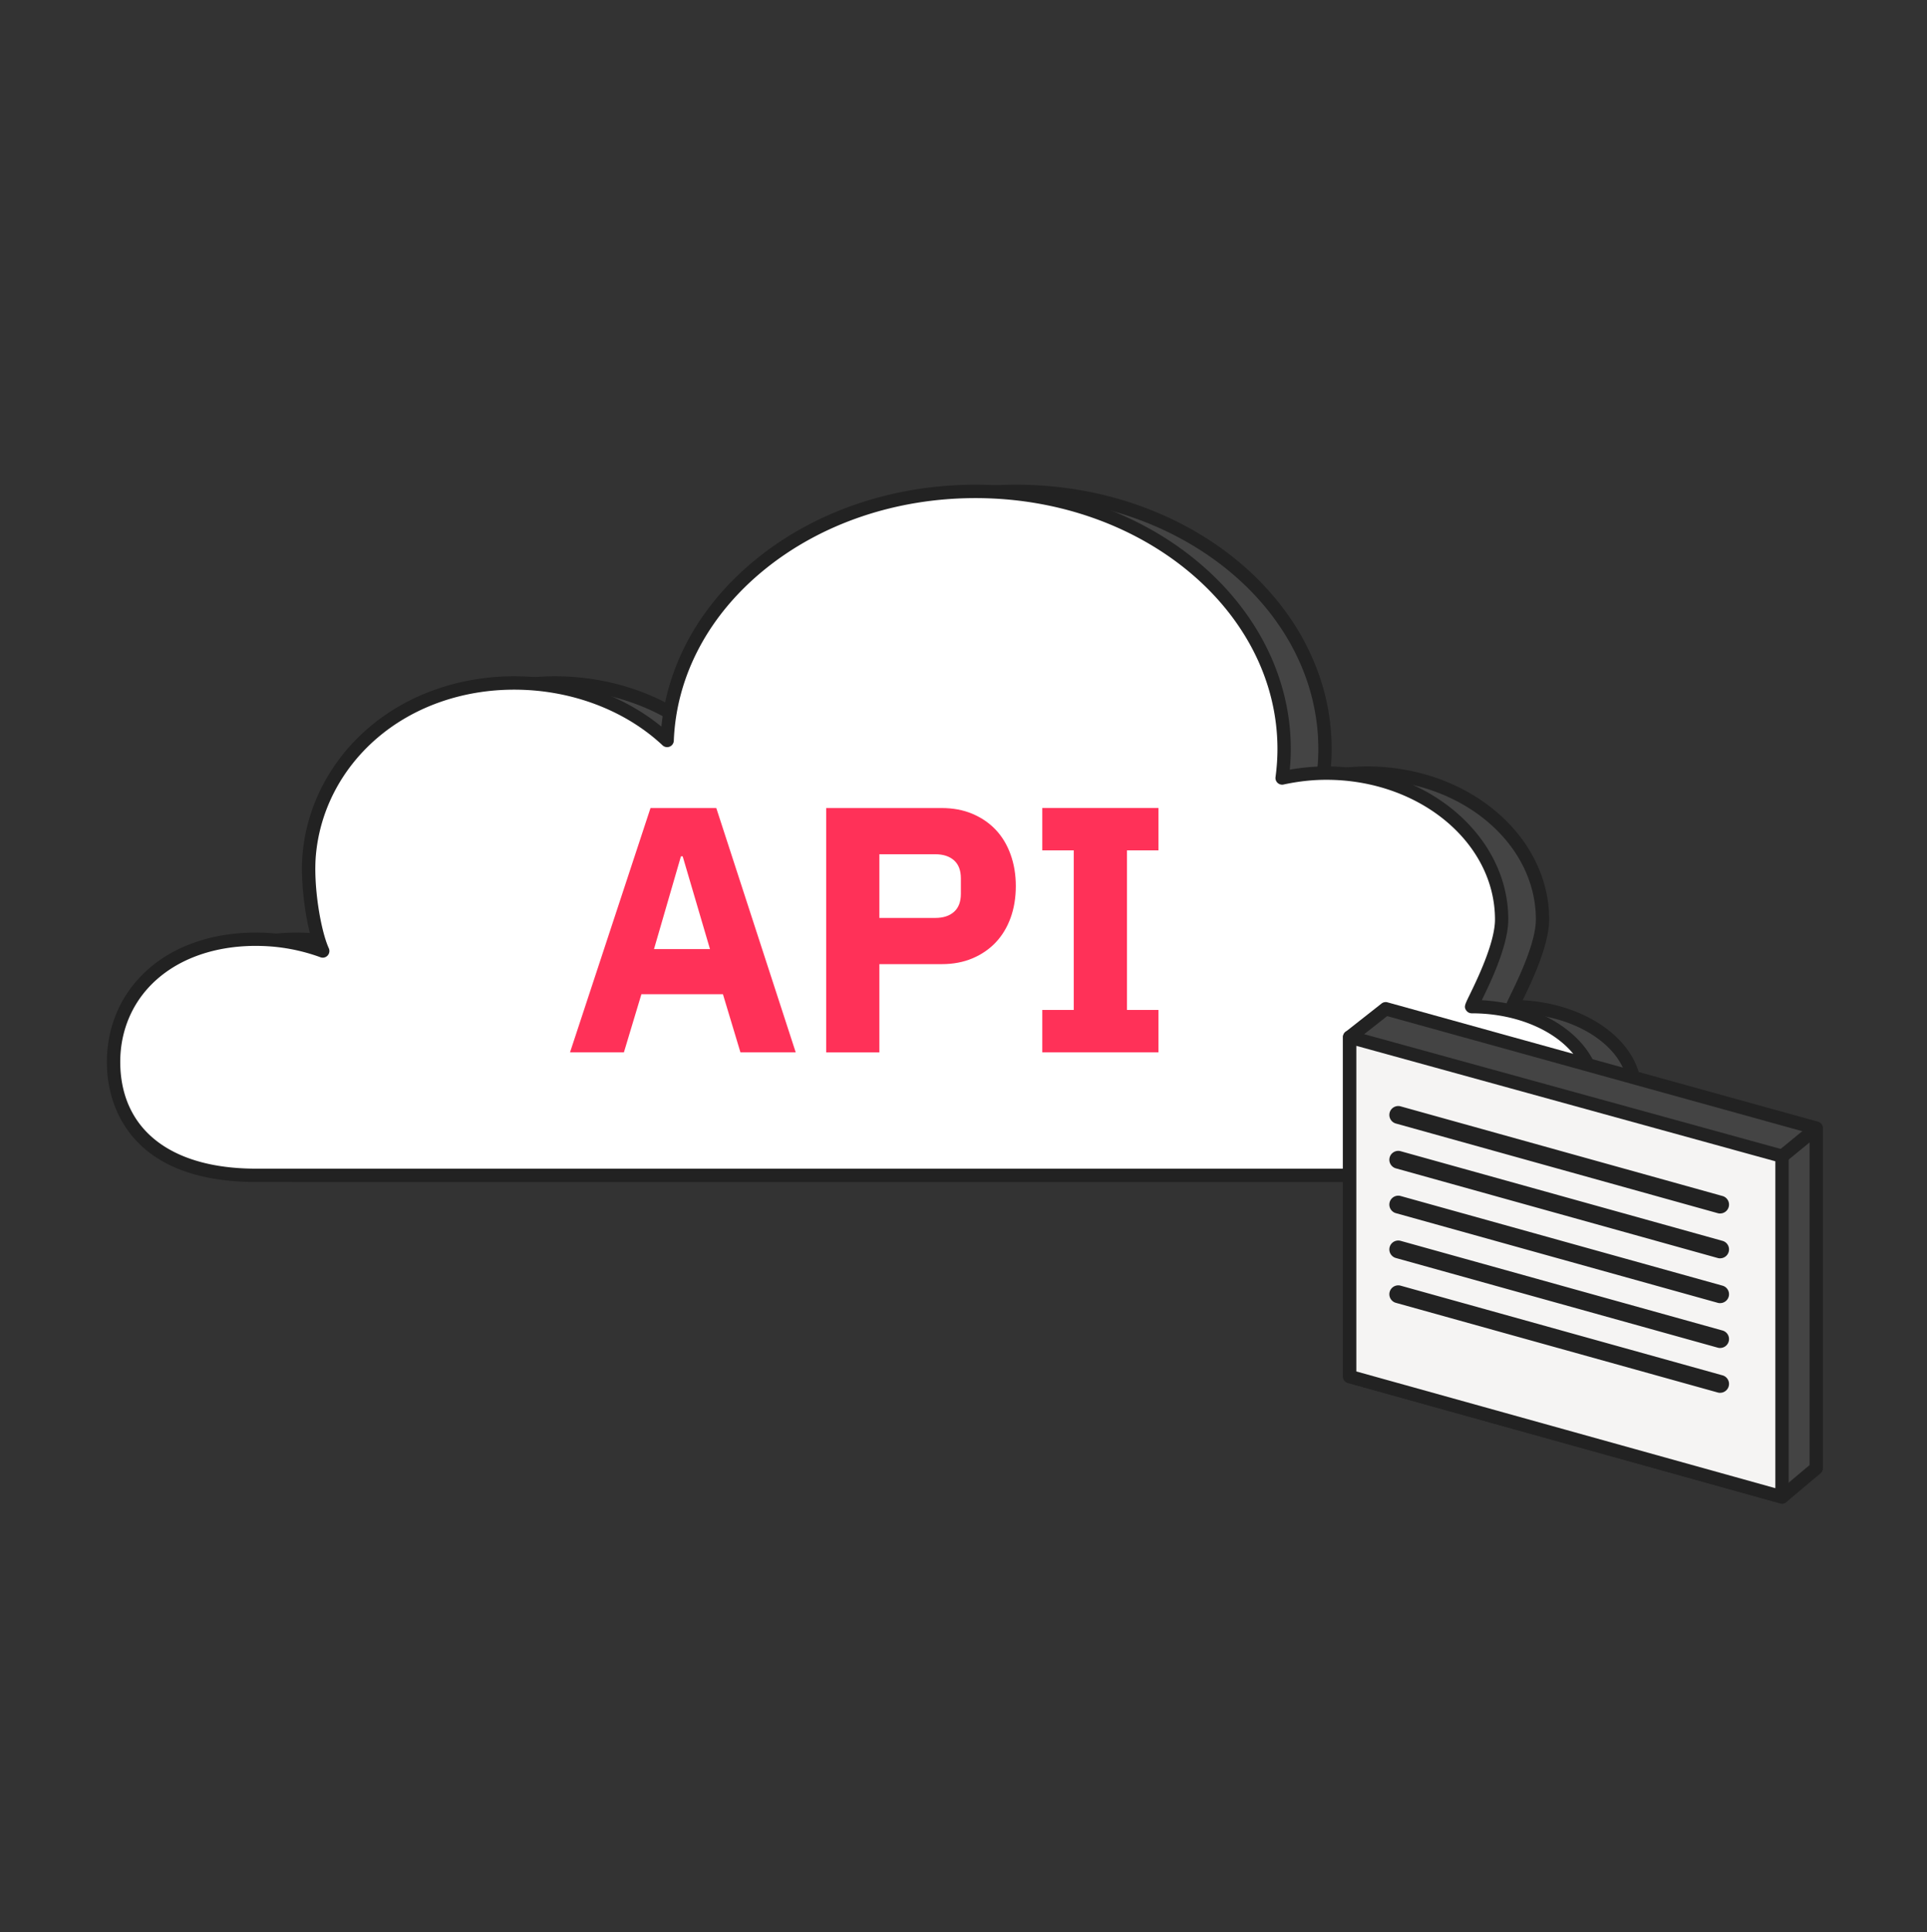 <svg xmlns="http://www.w3.org/2000/svg" width="400" height="401" fill="none" viewBox="0 0 400 401"><rect x="0" y="0" width="400" height="401" fill="#333333" stroke="none"/><path fill="#444" d="M313.985 208.909c-.345 0 6.21-11.285 6.21-18.09 0-16.775-16.295-30.375-36.4-30.375-3.17 0-6.235.375-9.165 1.01.265-1.975.415-3.975.415-6.01 0-29.53-28.68-53.465-64.065-53.465s-62.88 22.985-64.01 51.685c-7.79-7.3-19.105-11.925-31.745-11.925-23.49 0-40.73 15.975-42.535 35.5-.625 6.74 1.015 16.215 2.79 20.125-4.24-1.56-8.92-2.44-13.855-2.44-19.02 0-30.905 12.375-29.45 27.985 1.13 12.115 10.43 21.015 29.45 21.015h252.36c14.015 0 25.38-7.835 25.38-17.505 0-9.67-11.36-17.505-25.38-17.505v-.005Z"/><path fill="#222" d="M313.985 245.305H61.625c-25.95 0-30.205-15.575-30.83-22.27-.7-7.515 1.58-14.575 6.415-19.885 5.65-6.2 14.32-9.61 24.415-9.61 3.975 0 7.865.545 11.6 1.63-1.425-4.855-2.435-12.44-1.915-18.055.925-10 5.76-19.23 13.61-25.995 8.06-6.94 18.82-10.765 30.305-10.765s22.38 3.775 30.555 10.435c1.325-13.24 8.26-25.51 19.745-34.805 12.255-9.925 28.4-15.39 45.45-15.39 36.09 0 65.445 24.605 65.445 54.85 0 1.395-.07 2.83-.21 4.285a44.222 44.222 0 0 1 7.575-.67c20.835 0 37.785 14.25 37.785 31.76 0 5.39-3.665 13-5.495 16.76 13.78.76 24.665 8.915 24.665 18.835 0 10.415-12.005 18.89-26.765 18.89h.01Zm-252.36-49c-9.305 0-17.25 3.095-22.365 8.71-4.305 4.725-6.33 11.035-5.705 17.765 1.17 12.555 11.4 19.76 28.07 19.76h252.36c13.23 0 23.995-7.23 23.995-16.12s-10.765-16.12-23.995-16.12c-.475 0-.93-.25-1.185-.655-.45-.715-.27-1.085.725-3.13 1.58-3.25 5.285-10.87 5.285-15.69 0-15.985-15.71-28.995-35.015-28.995-2.895 0-5.88.33-8.875.98a1.384 1.384 0 0 1-1.665-1.535c.265-1.985.4-3.94.4-5.825 0-28.72-28.12-52.08-62.68-52.08-16.42 0-31.945 5.245-43.71 14.77-11.665 9.445-18.385 22.085-18.915 35.585-.02.54-.355 1.02-.86 1.225-.5.205-1.075.1-1.47-.27-7.835-7.34-19.06-11.555-30.795-11.555-10.82 0-20.94 3.585-28.5 10.09-7.305 6.29-11.8 14.87-12.66 24.15-.585 6.335.955 15.645 2.67 19.425.23.51.135 1.105-.245 1.515-.38.41-.965.55-1.49.355a38.69 38.69 0 0 0-13.375-2.355Z"/><path fill="#fff" d="M305.495 208.909c-.345 0 6.21-11.285 6.21-18.09 0-16.775-16.295-30.375-36.4-30.375-3.17 0-6.235.375-9.165 1.01.265-1.975.415-3.975.415-6.01 0-29.53-28.68-53.465-64.065-53.465s-62.88 22.985-64.01 51.685c-7.79-7.3-19.105-11.925-31.745-11.925-23.49 0-40.73 15.975-42.535 35.5-.625 6.74 1.015 16.215 2.79 20.125-4.24-1.56-8.92-2.44-13.855-2.44-19.02 0-30.905 12.375-29.45 27.985 1.13 12.115 10.43 21.015 29.45 21.015h252.36c14.015 0 25.38-7.835 25.38-17.505 0-9.67-11.36-17.505-25.38-17.505v-.005Z"/><path fill="#222" d="M305.495 245.305H53.14c-25.95 0-30.205-15.575-30.83-22.27-.7-7.515 1.58-14.575 6.415-19.885 5.645-6.2 14.315-9.61 24.41-9.61 3.975 0 7.865.545 11.6 1.63-1.425-4.855-2.435-12.44-1.915-18.055.925-10 5.76-19.23 13.61-25.995 8.06-6.94 18.82-10.765 30.305-10.765s22.38 3.775 30.555 10.435c1.325-13.24 8.26-25.51 19.745-34.805 12.255-9.925 28.4-15.39 45.45-15.39 36.09 0 65.45 24.605 65.45 54.85 0 1.395-.07 2.83-.21 4.285a44.222 44.222 0 0 1 7.575-.67c20.835 0 37.785 14.25 37.785 31.76 0 5.39-3.665 12.995-5.495 16.76 13.78.76 24.665 8.915 24.665 18.835 0 10.415-12.005 18.89-26.765 18.89h.005Zm-252.355-49c-9.305 0-17.25 3.095-22.365 8.71-4.305 4.725-6.33 11.035-5.705 17.765 1.17 12.555 11.4 19.76 28.07 19.76H305.5c13.23 0 23.995-7.23 23.995-16.12S318.73 210.3 305.5 210.3c-.475 0-.93-.25-1.185-.655-.445-.715-.27-1.085.725-3.125 1.58-3.25 5.285-10.87 5.285-15.69 0-15.985-15.71-28.995-35.015-28.995-2.895 0-5.88.33-8.875.98a1.384 1.384 0 0 1-1.665-1.535c.265-1.985.4-3.945.4-5.825 0-28.72-28.12-52.08-62.68-52.08-16.42 0-31.945 5.245-43.71 14.77-11.665 9.445-18.385 22.085-18.915 35.585-.02.54-.355 1.02-.86 1.225-.5.205-1.075.1-1.47-.27-7.835-7.34-19.06-11.555-30.795-11.555-10.82 0-20.94 3.585-28.5 10.09-7.305 6.29-11.8 14.87-12.66 24.15-.585 6.335.955 15.64 2.67 19.425.23.51.135 1.105-.245 1.515-.38.41-.965.55-1.49.355a38.69 38.69 0 0 0-13.375-2.355v-.005Z"/><path fill="#FF3158" d="m153.695 218.394-3.63-12.055H133.14l-3.63 12.055h-11.185l16.705-50.695h13.655l16.485 50.695h-11.475Zm-11.985-40.675h-.365l-5.59 19.25h11.62l-5.665-19.25ZM171.495 218.394v-50.695h23.97c2.37 0 4.505.4 6.39 1.2 1.89.8 3.495 1.9 4.83 3.305 1.33 1.405 2.36 3.11 3.085 5.12.725 2.01 1.09 4.2 1.09 6.57s-.365 4.625-1.09 6.61c-.725 1.985-1.755 3.68-3.085 5.085-1.33 1.405-2.94 2.505-4.83 3.305-1.89.8-4.02 1.2-6.39 1.2h-12.93v18.305h-11.04v-.005Zm11.04-27.89h11.62c1.645 0 2.94-.425 3.885-1.27.945-.845 1.415-2.095 1.415-3.74v-3.195c0-1.645-.47-2.895-1.415-3.74-.945-.845-2.24-1.27-3.885-1.27h-11.62v13.22-.005ZM216.354 218.394v-8.79h6.535v-33.12h-6.535v-8.79h24.115v8.79h-6.535v33.12h6.535v8.79h-24.115Z"/><path fill="#444" d="m280.16 285.674 89.745 24.996 7.105-5.966V234.13l-89.375-24.776-7.475 5.88v70.44Z"/><path fill="#222" d="M369.905 312.055a1.32 1.32 0 0 1-.37-.05L279.79 287.01a1.382 1.382 0 0 1-1.015-1.335v-70.44c0-.425.195-.825.53-1.09l7.475-5.88c.345-.27.8-.365 1.225-.245l89.375 24.775c.6.165 1.015.71 1.015 1.335v70.575c0 .41-.18.795-.495 1.06l-7.105 5.97c-.25.21-.57.325-.89.325v-.005Zm-88.36-27.43 88.025 24.52 6.055-5.085v-68.875L287.94 210.88l-6.395 5.03v68.72-.005Z"/><path fill="#F5F4F3" d="m280.16 285.674 89.745 24.995v-70.715l-89.745-24.72v70.44Z"/><path fill="#222" d="M369.905 312.055a1.32 1.32 0 0 1-.37-.05L279.79 287.01a1.382 1.382 0 0 1-1.015-1.335v-70.44c0-.43.2-.84.545-1.1.345-.26.79-.35 1.205-.235l89.745 24.72c.6.165 1.015.71 1.015 1.335v70.715c0 .435-.205.84-.545 1.105-.245.185-.54.28-.835.28Zm-88.36-27.43 86.975 24.225v-67.84l-86.975-23.96v67.575Z"/><path fill="#222" d="M357.05 251.845c-.165 0-.33-.02-.495-.07L289.75 233.17a1.853 1.853 0 0 1-1.285-2.275 1.849 1.849 0 0 1 2.275-1.285l66.805 18.605a1.845 1.845 0 0 1-.49 3.625l-.005.005ZM357.05 261.151c-.165 0-.33-.02-.495-.07l-66.805-18.605a1.853 1.853 0 0 1-1.285-2.275 1.849 1.849 0 0 1 2.275-1.285l66.805 18.605a1.845 1.845 0 0 1-.49 3.625l-.005.005ZM357.05 270.45c-.165 0-.33-.02-.495-.07l-66.805-18.605a1.853 1.853 0 0 1-1.285-2.275 1.849 1.849 0 0 1 2.275-1.285l66.805 18.605a1.845 1.845 0 0 1-.49 3.625l-.005.005ZM357.05 279.756c-.165 0-.33-.02-.495-.07l-66.805-18.605a1.853 1.853 0 0 1-1.285-2.275 1.849 1.849 0 0 1 2.275-1.285l66.805 18.605a1.845 1.845 0 0 1-.49 3.625l-.005.005ZM357.05 289.06c-.165 0-.33-.02-.495-.07l-66.805-18.605a1.853 1.853 0 0 1-1.285-2.275 1.849 1.849 0 0 1 2.275-1.285l66.805 18.605a1.845 1.845 0 0 1-.49 3.625l-.005.005ZM376.137 233.1l-7.107 5.826 1.756 2.142 7.107-5.826-1.756-2.142Z"/></svg>